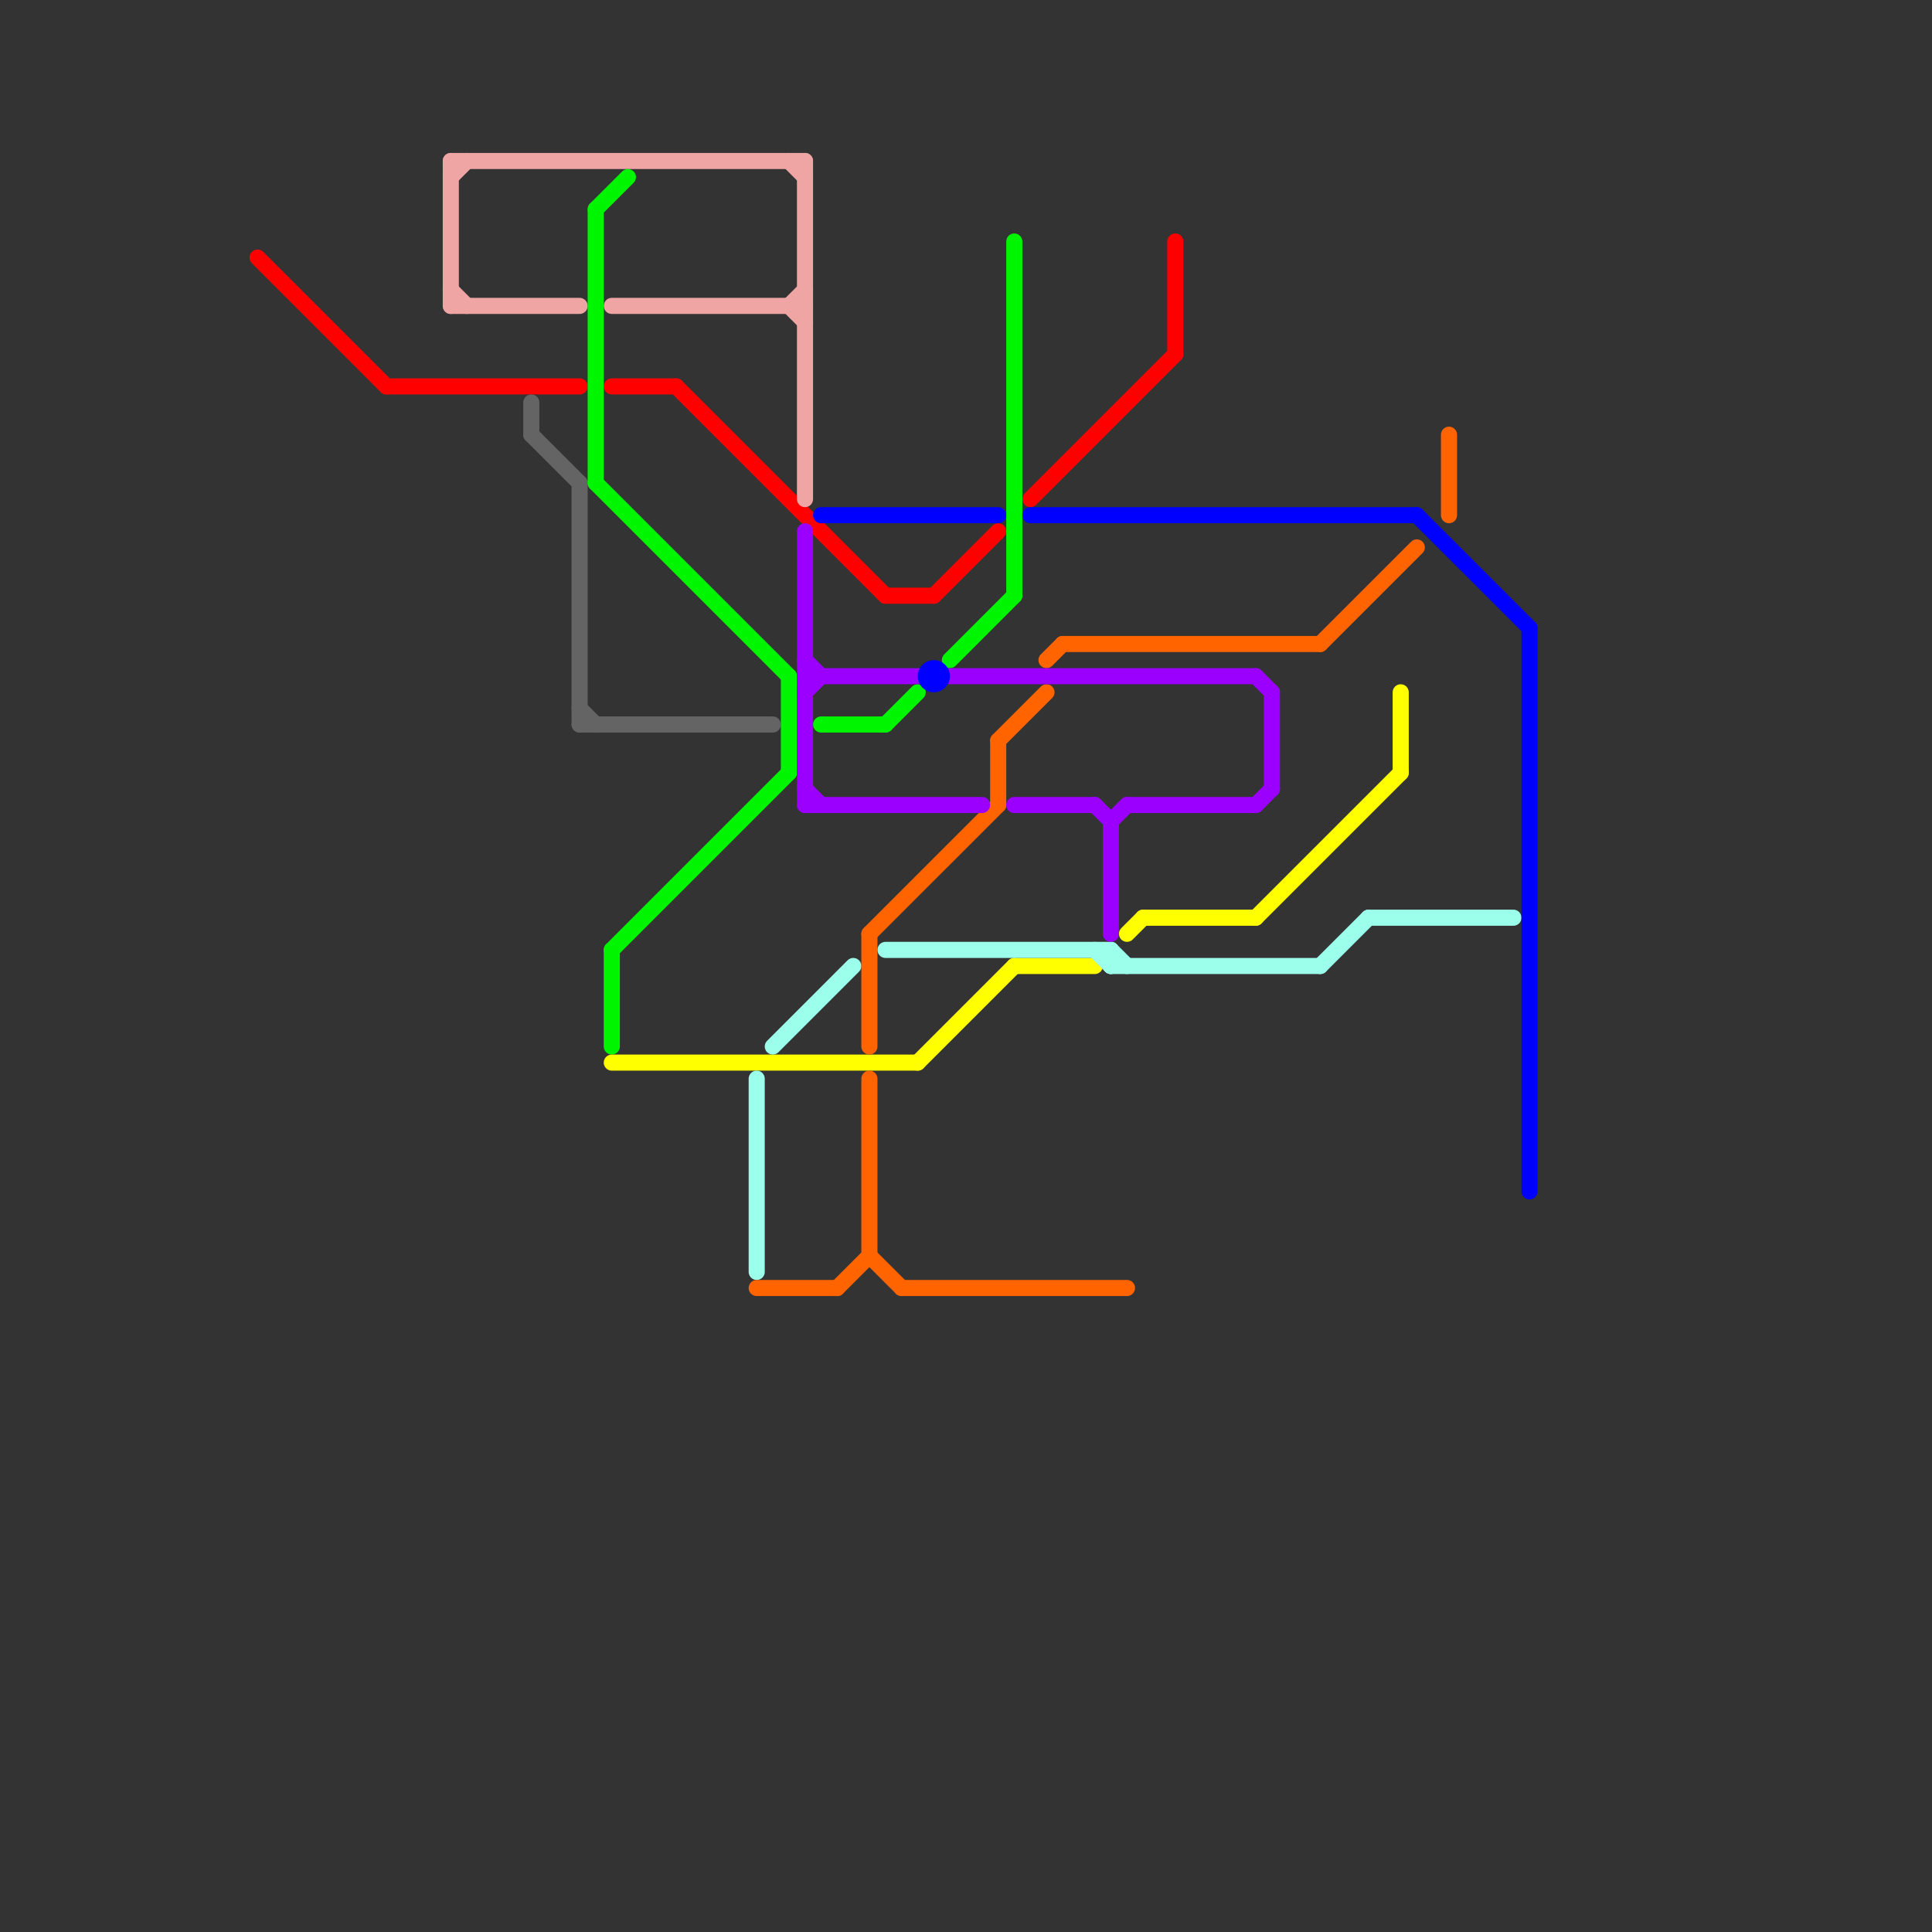 
<svg version="1.1" xmlns="http://www.w3.org/2000/svg" viewBox="0 0 120 120">
<rect x="0" y="0" width="120" height="120" fill="#333333" stroke="none"/>
<style>text { font: 1px Helvetica; font-weight: 600; white-space: pre; dominant-baseline: central; } line { stroke-width: 1; fill: none; stroke-linecap: round; stroke-linejoin: round; } .c0 { stroke: #ff0000 } .c1 { stroke: #f0a5a5 } .c2 { stroke: #646464 } .c3 { stroke: #00f500 } .c4 { stroke: #ffff00 } .c5 { stroke: #9bffeb } .c6 { stroke: #ff6400 } .c7 { stroke: #9b00ff } .c8 { stroke: #0000ff }</style><defs><g id="wm-xf"><circle r="1.2" fill="#000"/><circle r="0.9" fill="#fff"/><circle r="0.6" fill="#000"/><circle r="0.3" fill="#fff"/></g><g id="wm"><circle r="0.6" fill="#000"/><circle r="0.3" fill="#fff"/></g></defs><line class="c0" x1="64" y1="31" x2="73" y2="22"/><line class="c0" x1="73" y1="15" x2="73" y2="22"/><line class="c0" x1="16" y1="16" x2="24" y2="24"/><line class="c0" x1="58" y1="37" x2="62" y2="33"/><line class="c0" x1="55" y1="37" x2="58" y2="37"/><line class="c0" x1="24" y1="24" x2="36" y2="24"/><line class="c0" x1="38" y1="24" x2="42" y2="24"/><line class="c0" x1="42" y1="24" x2="55" y2="37"/><line class="c1" x1="28" y1="10" x2="28" y2="19"/><line class="c1" x1="50" y1="10" x2="50" y2="31"/><line class="c1" x1="28" y1="11" x2="29" y2="10"/><line class="c1" x1="28" y1="18" x2="29" y2="19"/><line class="c1" x1="49" y1="19" x2="50" y2="18"/><line class="c1" x1="28" y1="19" x2="36" y2="19"/><line class="c1" x1="28" y1="10" x2="50" y2="10"/><line class="c1" x1="49" y1="10" x2="50" y2="11"/><line class="c1" x1="38" y1="19" x2="50" y2="19"/><line class="c1" x1="49" y1="19" x2="50" y2="20"/><line class="c2" x1="33" y1="25" x2="33" y2="27"/><line class="c2" x1="36" y1="45" x2="48" y2="45"/><line class="c2" x1="36" y1="44" x2="37" y2="45"/><line class="c2" x1="33" y1="27" x2="36" y2="30"/><line class="c2" x1="36" y1="30" x2="36" y2="45"/><line class="c3" x1="63" y1="15" x2="63" y2="37"/><line class="c3" x1="49" y1="42" x2="49" y2="48"/><line class="c3" x1="38" y1="59" x2="49" y2="48"/><line class="c3" x1="38" y1="59" x2="38" y2="65"/><line class="c3" x1="37" y1="30" x2="49" y2="42"/><line class="c3" x1="59" y1="41" x2="63" y2="37"/><line class="c3" x1="37" y1="13" x2="37" y2="30"/><line class="c3" x1="37" y1="13" x2="39" y2="11"/><line class="c3" x1="51" y1="45" x2="55" y2="45"/><line class="c3" x1="55" y1="45" x2="57" y2="43"/><line class="c4" x1="70" y1="58" x2="71" y2="57"/><line class="c4" x1="78" y1="57" x2="87" y2="48"/><line class="c4" x1="57" y1="66" x2="63" y2="60"/><line class="c4" x1="63" y1="60" x2="68" y2="60"/><line class="c4" x1="87" y1="43" x2="87" y2="48"/><line class="c4" x1="38" y1="66" x2="57" y2="66"/><line class="c4" x1="71" y1="57" x2="78" y2="57"/><line class="c5" x1="48" y1="65" x2="53" y2="60"/><line class="c5" x1="85" y1="57" x2="94" y2="57"/><line class="c5" x1="69" y1="59" x2="69" y2="60"/><line class="c5" x1="82" y1="60" x2="85" y2="57"/><line class="c5" x1="69" y1="59" x2="70" y2="60"/><line class="c5" x1="55" y1="59" x2="69" y2="59"/><line class="c5" x1="68" y1="59" x2="69" y2="60"/><line class="c5" x1="47" y1="67" x2="47" y2="79"/><line class="c5" x1="69" y1="60" x2="82" y2="60"/><line class="c6" x1="52" y1="80" x2="54" y2="78"/><line class="c6" x1="90" y1="27" x2="90" y2="32"/><line class="c6" x1="62" y1="46" x2="65" y2="43"/><line class="c6" x1="65" y1="41" x2="66" y2="40"/><line class="c6" x1="54" y1="78" x2="56" y2="80"/><line class="c6" x1="56" y1="80" x2="70" y2="80"/><line class="c6" x1="54" y1="58" x2="62" y2="50"/><line class="c6" x1="82" y1="40" x2="88" y2="34"/><line class="c6" x1="54" y1="67" x2="54" y2="78"/><line class="c6" x1="62" y1="46" x2="62" y2="50"/><line class="c6" x1="54" y1="58" x2="54" y2="65"/><line class="c6" x1="47" y1="80" x2="52" y2="80"/><line class="c6" x1="66" y1="40" x2="82" y2="40"/><line class="c7" x1="63" y1="50" x2="68" y2="50"/><line class="c7" x1="50" y1="43" x2="51" y2="42"/><line class="c7" x1="78" y1="42" x2="79" y2="43"/><line class="c7" x1="50" y1="42" x2="57" y2="42"/><line class="c7" x1="79" y1="43" x2="79" y2="49"/><line class="c7" x1="69" y1="51" x2="70" y2="50"/><line class="c7" x1="69" y1="51" x2="69" y2="58"/><line class="c7" x1="50" y1="41" x2="51" y2="42"/><line class="c7" x1="78" y1="50" x2="79" y2="49"/><line class="c7" x1="50" y1="33" x2="50" y2="50"/><line class="c7" x1="50" y1="49" x2="51" y2="50"/><line class="c7" x1="70" y1="50" x2="78" y2="50"/><line class="c7" x1="68" y1="50" x2="69" y2="51"/><line class="c7" x1="50" y1="50" x2="61" y2="50"/><line class="c7" x1="59" y1="42" x2="78" y2="42"/><line class="c8" x1="64" y1="32" x2="88" y2="32"/><line class="c8" x1="88" y1="32" x2="95" y2="39"/><line class="c8" x1="51" y1="32" x2="62" y2="32"/><line class="c8" x1="95" y1="39" x2="95" y2="74"/><circle cx="58" cy="42" r="1" fill="#0000ff" />
</svg>
